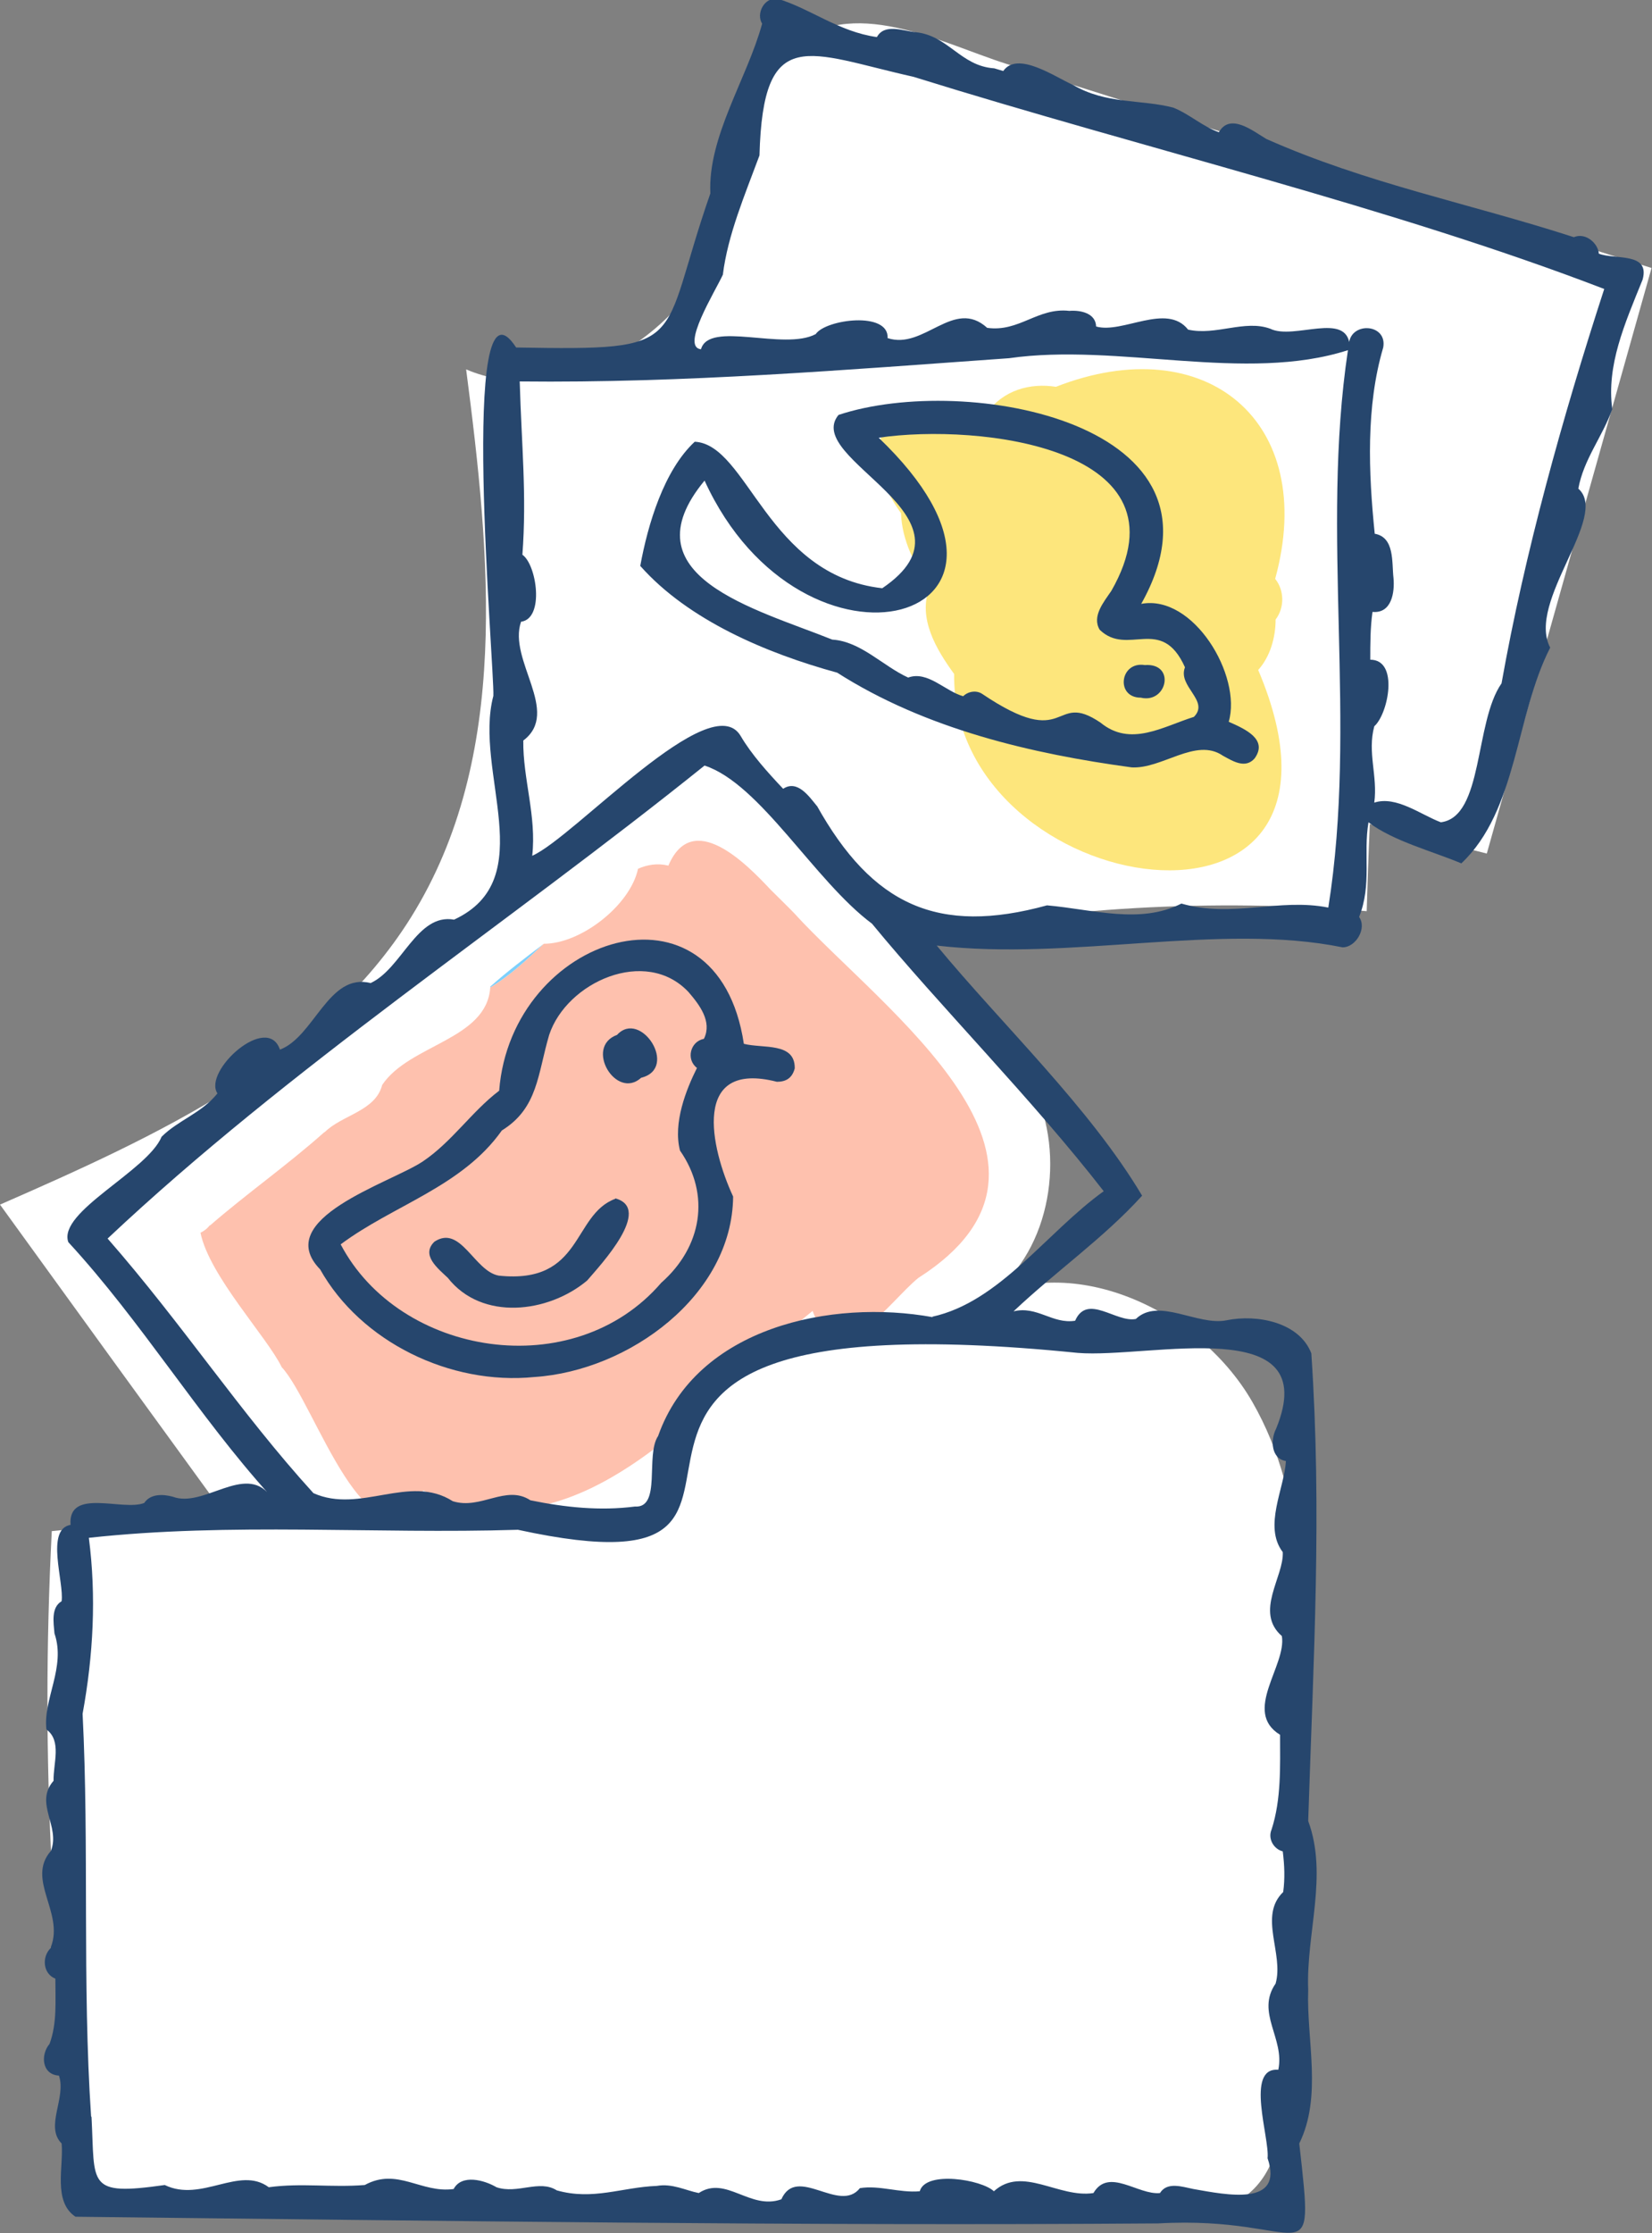 <?xml version="1.0" encoding="UTF-8"?>
<svg id="_レイヤー_2" data-name="レイヤー 2" xmlns="http://www.w3.org/2000/svg" viewBox="0 0 37 50">
  <rect x="0" y="0" width="37" height="50" fill="#808080" stroke="none"/>
  <defs>
    <style>
      .cls-1 {
        fill: #fec1ae;
      }

      .cls-1, .cls-2, .cls-3, .cls-4, .cls-5, .cls-6 {
        stroke-width: 0px;
      }

      .cls-2 {
        fill: #26466d;
      }

      .cls-3 {
        fill: #fde67c;
      }

      .cls-4 {
        opacity: 0;
      }

      .cls-4, .cls-5 {
        fill: #fff;
      }

      .cls-6 {
        fill: #7dd0fc;
      }
    </style>
  </defs>
  <g id="_メインコンテンツ" data-name="メインコンテンツ">
    <g>
      <path class="cls-5" d="M15.67,6.23c-1.1,1.69-3.36,2.84-5.23,2.04.54,4.16,1,8.68-1.23,12.26-2,3.21-5.71,4.91-9.21,6.44,1.67,2.31,3.34,4.61,5.02,6.92-1.29.13-2.57.26-3.86.39-.26,5.03,0,10.09.79,15.07,7.93.09,15.86.18,23.79.27.78,0,1.64,0,2.23-.51.68-.57.76-1.55.8-2.42.11-2.68.23-5.37.34-8.05.11-2.47.18-5.09-1.06-7.25-1.24-2.16-4.29-3.5-6.37-2.1,1.56-.7,2.15-2.72,1.69-4.34s-1.74-2.9-3.08-3.96c3.39-.68,6.87-.88,10.32-.59.02-.65.04-1.3.07-1.95.87.22,1.75.44,2.62.66,1.23-4.37,2.46-8.74,3.69-13.11-4.82-1.52-9.63-3.05-14.45-4.57-1.5-.48-3.47-1.57-4.87-.35-1.29,1.13-1.07,3.71-2.01,5.16Z"/>
      <g>
        <path class="cls-3" d="M22.09,9.26c.38-.53.98-.69,1.56-.6,3.35-1.31,5.88.77,4.91,4.3.21.26.21.65.01.91,0,.4-.12.83-.39,1.13,2.84,6.7-6.86,5.19-6.81.09-.4-.55-.82-1.25-.55-1.94-.33-.5-.62-1.05-.64-1.66-1.3-1.85.01-2.64,1.9-2.24Z"/>
        <path class="cls-4" d="M28.31,38.57h0s0,.03,0,.05c0-.02,0-.04,0-.05Z"/>
        <path class="cls-4" d="M14.97,19.38c.17-.6.81-.65,1.29-.41-.11-.11-.22-.21-.33-.32-.19.18-.47.24-.71.12-.29.16-.57.35-.84.55,0,0,0,0,0,0-.03.02-.06.05-.09.07,0,.02,0,.04,0,.06.21-.09.43-.12.67-.07Z"/>
        <g>
          <path class="cls-6" d="M10.98,22.11s0-.01,0-.02c.38-.34.79-.65,1.2-.96,0,0,0,0,0,0-.38.36-.75.71-1.2.98Z"/>
          <path class="cls-1" d="M4.7,27.44c.83-.72,1.73-1.35,2.55-2.08,0,0,0,0,0,0,.02-.01.04-.03.06-.04-.01.01-.02.02-.04.03.39-.39,1.14-.47,1.29-1.06.61-.91,2.34-1.01,2.42-2.18.45-.27.82-.62,1.2-.98.84,0,1.94-.87,2.11-1.68.21-.09.43-.13.68-.07.54-1.27,1.74-.05,2.3.55-.02-.02-.04-.04-.06-.06.22.22.44.43.65.65-.02-.02-.04-.04-.06-.06,2,2.18,6.83,5.56,2.77,8.15-.64.51-1.81,2.27-2.37.74-2.45,1.96-5.21,5.73-8.72,4.02-1.22,2.02-2.42-1.96-3.17-2.76-.33-.68-1.62-2.04-1.82-3.01.08-.04.15-.09.21-.17Z"/>
        </g>
        <path class="cls-2" d="M1.14,43.61c-.21.2-.18.58.1.69,0,.5.04,1-.13,1.46-.21.25-.17.69.21.71.17.5-.32,1.14.06,1.52.05.51-.2,1.3.31,1.64,8.09.09,16.21.21,24.25.15,3.37-.19,3.51,1.34,3.16-1.79.52-1.06.16-2.31.2-3.44-.05-1.26.45-2.56,0-3.78.12-3.71.31-6.9.07-10.47-.27-.7-1.22-.88-1.9-.74-.65.13-1.52-.52-2.03-.03-.44.09-1.09-.58-1.36.04-.51.08-.85-.34-1.38-.21.94-.89,2.02-1.64,2.88-2.59-1.18-1.98-3.12-3.81-4.6-5.6,3,.35,6.34-.52,9.09.04.3,0,.55-.43.37-.68.29-.73.09-1.41.21-2.12.55.42,1.44.65,2.08.92,1.26-1.19,1.21-3.31,1.99-4.83-.54-1.03,1.34-2.94.63-3.56.12-.66.54-1.16.76-1.78-.13-.98.27-1.89.68-2.9.17-.62-.61-.44-.98-.58-.02-.24-.3-.48-.56-.37-2.35-.76-4.64-1.2-6.89-2.2-.3-.18-.81-.59-1.06-.15-.37-.13-.65-.4-1.02-.55-.73-.19-1.5-.07-2.25-.51-.39-.17-1.24-.77-1.56-.31-.07-.02-.13-.04-.2-.06-.76-.05-1.03-.74-1.77-.81-.28-.03-.69-.2-.86.11-.86-.12-1.49-.64-2.23-.86-.3-.03-.48.34-.34.56-.34,1.24-1.22,2.53-1.16,3.8-1.19,3.41-.38,3.52-4.35,3.45-1.3-2-.48,7.19-.51,7.8-.45,1.7,1.08,4.1-.88,5.01-.83-.15-1.17,1.1-1.87,1.42-.94-.24-1.26,1.2-2.03,1.49-.28-.83-1.73.48-1.4.98-.35.44-.88.6-1.25.97-.32.77-2.33,1.68-2.09,2.36,1.64,1.78,2.91,3.89,4.51,5.66-.56-.7-1.48.3-2.17.04-.22-.06-.5-.07-.64.14-.48.19-1.71-.35-1.65.49-.57.1-.14,1.29-.2,1.71-.24.14-.18.48-.16.72.26.76-.26,1.47-.18,2.15.35.26.15.76.16,1.15-.44.5.16,1.02-.06,1.57-.56.64.3,1.38,0,2.15ZM30.23,7.74c-.06-.78-1.25-.12-1.78-.38-.57-.21-1.22.16-1.84.02-.48-.61-1.47.1-2.06-.07-.01-.3-.35-.37-.6-.35-.71-.08-1.12.48-1.84.38-.75-.68-1.41.5-2.23.23.03-.61-1.39-.42-1.61-.09-.71.38-2.39-.31-2.57.34-.46-.05.31-1.28.49-1.67.11-.89.49-1.78.82-2.67.08-2.97,1.08-2.29,3.45-1.76,5.2,1.62,10.71,2.92,15.47,4.75-.94,2.89-1.78,5.91-2.3,8.83-.61.87-.4,2.99-1.36,3.11-.45-.17-1-.6-1.49-.44.08-.6-.16-1.12,0-1.71.31-.27.56-1.49-.09-1.49,0-.36,0-.72.05-1.07.43.04.5-.44.47-.76-.04-.35.03-.91-.42-.99-.14-1.37-.2-2.85.19-4.17.1-.55-.77-.59-.77-.04ZM18.3,18.05c-.18-.22-.44-.6-.76-.39-.34-.36-.71-.77-.95-1.18-.66-1.13-3.73,2.27-4.67,2.68.1-.89-.21-1.72-.2-2.58.85-.64-.35-1.8-.05-2.66.53-.07.35-1.28.03-1.5.1-1.33-.02-2.47-.06-3.88,3.69.04,7.3-.26,10.96-.52,2.45-.35,5.29.56,7.59-.18-.62,4.12.22,8.34-.44,12.48-1.1-.22-2.15.24-3.29-.09-.93.47-1.98.13-3.01.04-2.44.67-3.91,0-5.16-2.24ZM20.89,29.49c-2.26-.41-5.29.22-6.15,2.66-.29.43.08,1.62-.52,1.58-.78.1-1.56.02-2.34-.14-.55-.36-1.11.22-1.74.02-.97-.62-2.07.29-3.12-.18-1.64-1.8-2.92-3.77-4.61-5.7,4.08-3.84,8.94-7.03,13.37-10.59,1.25.41,2.46,2.58,3.75,3.54,1.53,1.86,3.59,3.93,5.19,5.99-1.28.92-2.33,2.48-3.84,2.81ZM2.04,47.38c-.2-2.98-.04-6.04-.19-9.01.24-1.31.31-2.63.14-3.94,3.2-.35,6.39-.08,9.61-.18,8,1.74-1.71-5.4,12.54-3.96,1.61.13,5.52-.93,4.44,1.7-.13.25-.11.67.22.72-.03.61-.51,1.46-.07,2.04.03.55-.64,1.34-.02,1.88.11.66-.89,1.69-.04,2.21,0,.7.03,1.44-.19,2.12-.09.21.05.44.25.49.04.32.05.61.01.91-.56.54.02,1.38-.17,2.05-.45.65.21,1.23.06,1.93-.75-.06-.19,1.53-.24,1.98.37,1.09-.92.82-1.66.69-.25-.05-.59-.17-.75.09-.49.05-1.15-.58-1.49,0-.78.12-1.59-.62-2.23-.04-.27-.26-1.53-.47-1.66,0-.46.04-.9-.14-1.34-.07-.46.58-1.41-.53-1.76.25-.7.25-1.24-.54-1.85-.14-.3-.06-.59-.22-.94-.16-.78.03-1.43.33-2.24.1-.39-.25-.88.09-1.35-.07-.27-.16-.78-.3-.96.04-.73.1-1.26-.49-1.99-.09-.75.06-1.42-.05-2.15.05-.66-.49-1.51.35-2.33-.05-1.76.25-1.56,0-1.64-1.52Z"/>
        <path class="cls-2" d="M25.33,17.18c.69.05,1.45-.68,2.06-.26.22.12.5.3.71.06.3-.42-.19-.65-.58-.82.3-1.03-.79-2.86-1.96-2.64,2.27-4.05-3.93-5.18-6.78-4.23-.82,1,3.34,2.28.98,3.88-2.58-.29-3.01-3.22-4.2-3.28-.69.64-1.05,1.85-1.22,2.78,1.08,1.22,2.84,1.96,4.41,2.39,1.99,1.27,4.38,1.82,6.59,2.12ZM21.58,15.59c-.41-.11-.8-.58-1.24-.42-.57-.26-1.06-.81-1.7-.85-1.72-.69-4.63-1.42-2.86-3.56,2.21,4.83,8.22,3.18,3.9-.96,2.24-.33,7.05.22,5.21,3.43-.17.25-.44.57-.26.87.63.61,1.38-.34,1.91.84-.17.43.56.75.2,1.11-.7.22-1.42.68-2.09.13-1.09-.74-.69.68-2.66-.65-.13-.08-.31-.05-.42.06Z"/>
        <path class="cls-2" d="M25.64,14.89c.7-.05.5.87-.09.73-.57,0-.47-.82.09-.73Z"/>
        <path class="cls-2" d="M13.78,26.83c.85.23-.33,1.49-.63,1.84-.87.73-2.36.91-3.12-.06-.22-.21-.61-.51-.3-.81.59-.39.89.66,1.44.76,1.89.2,1.64-1.36,2.61-1.72Z"/>
        <path class="cls-2" d="M14.36,24.13c-.56.51-1.28-.69-.54-.96.53-.58,1.39.75.54.96Z"/>
        <path class="cls-2" d="M17.8,23.91c0-.58-.71-.43-1.14-.54-.59-3.92-5.21-2.44-5.48,1.05-.62.47-1.06,1.15-1.72,1.59-.73.48-3.39,1.28-2.29,2.41.91,1.62,2.91,2.6,4.8,2.41,2.12-.14,4.43-1.83,4.45-4.04-.51-1.1-.94-3.06.98-2.57.19,0,.34-.07.4-.3ZM15.76,23.26c-.3.06-.4.46-.15.65-.24.48-.54,1.23-.38,1.85.69.99.49,2.16-.42,2.96-1.96,2.28-5.86,1.65-7.18-.86,1.18-.88,2.72-1.29,3.61-2.55.81-.5.8-1.26,1.06-2.14.39-1.18,2.16-1.98,3.12-.96.25.29.53.66.35,1.04Z"/>
      </g>
    </g>
  </g>
</svg>